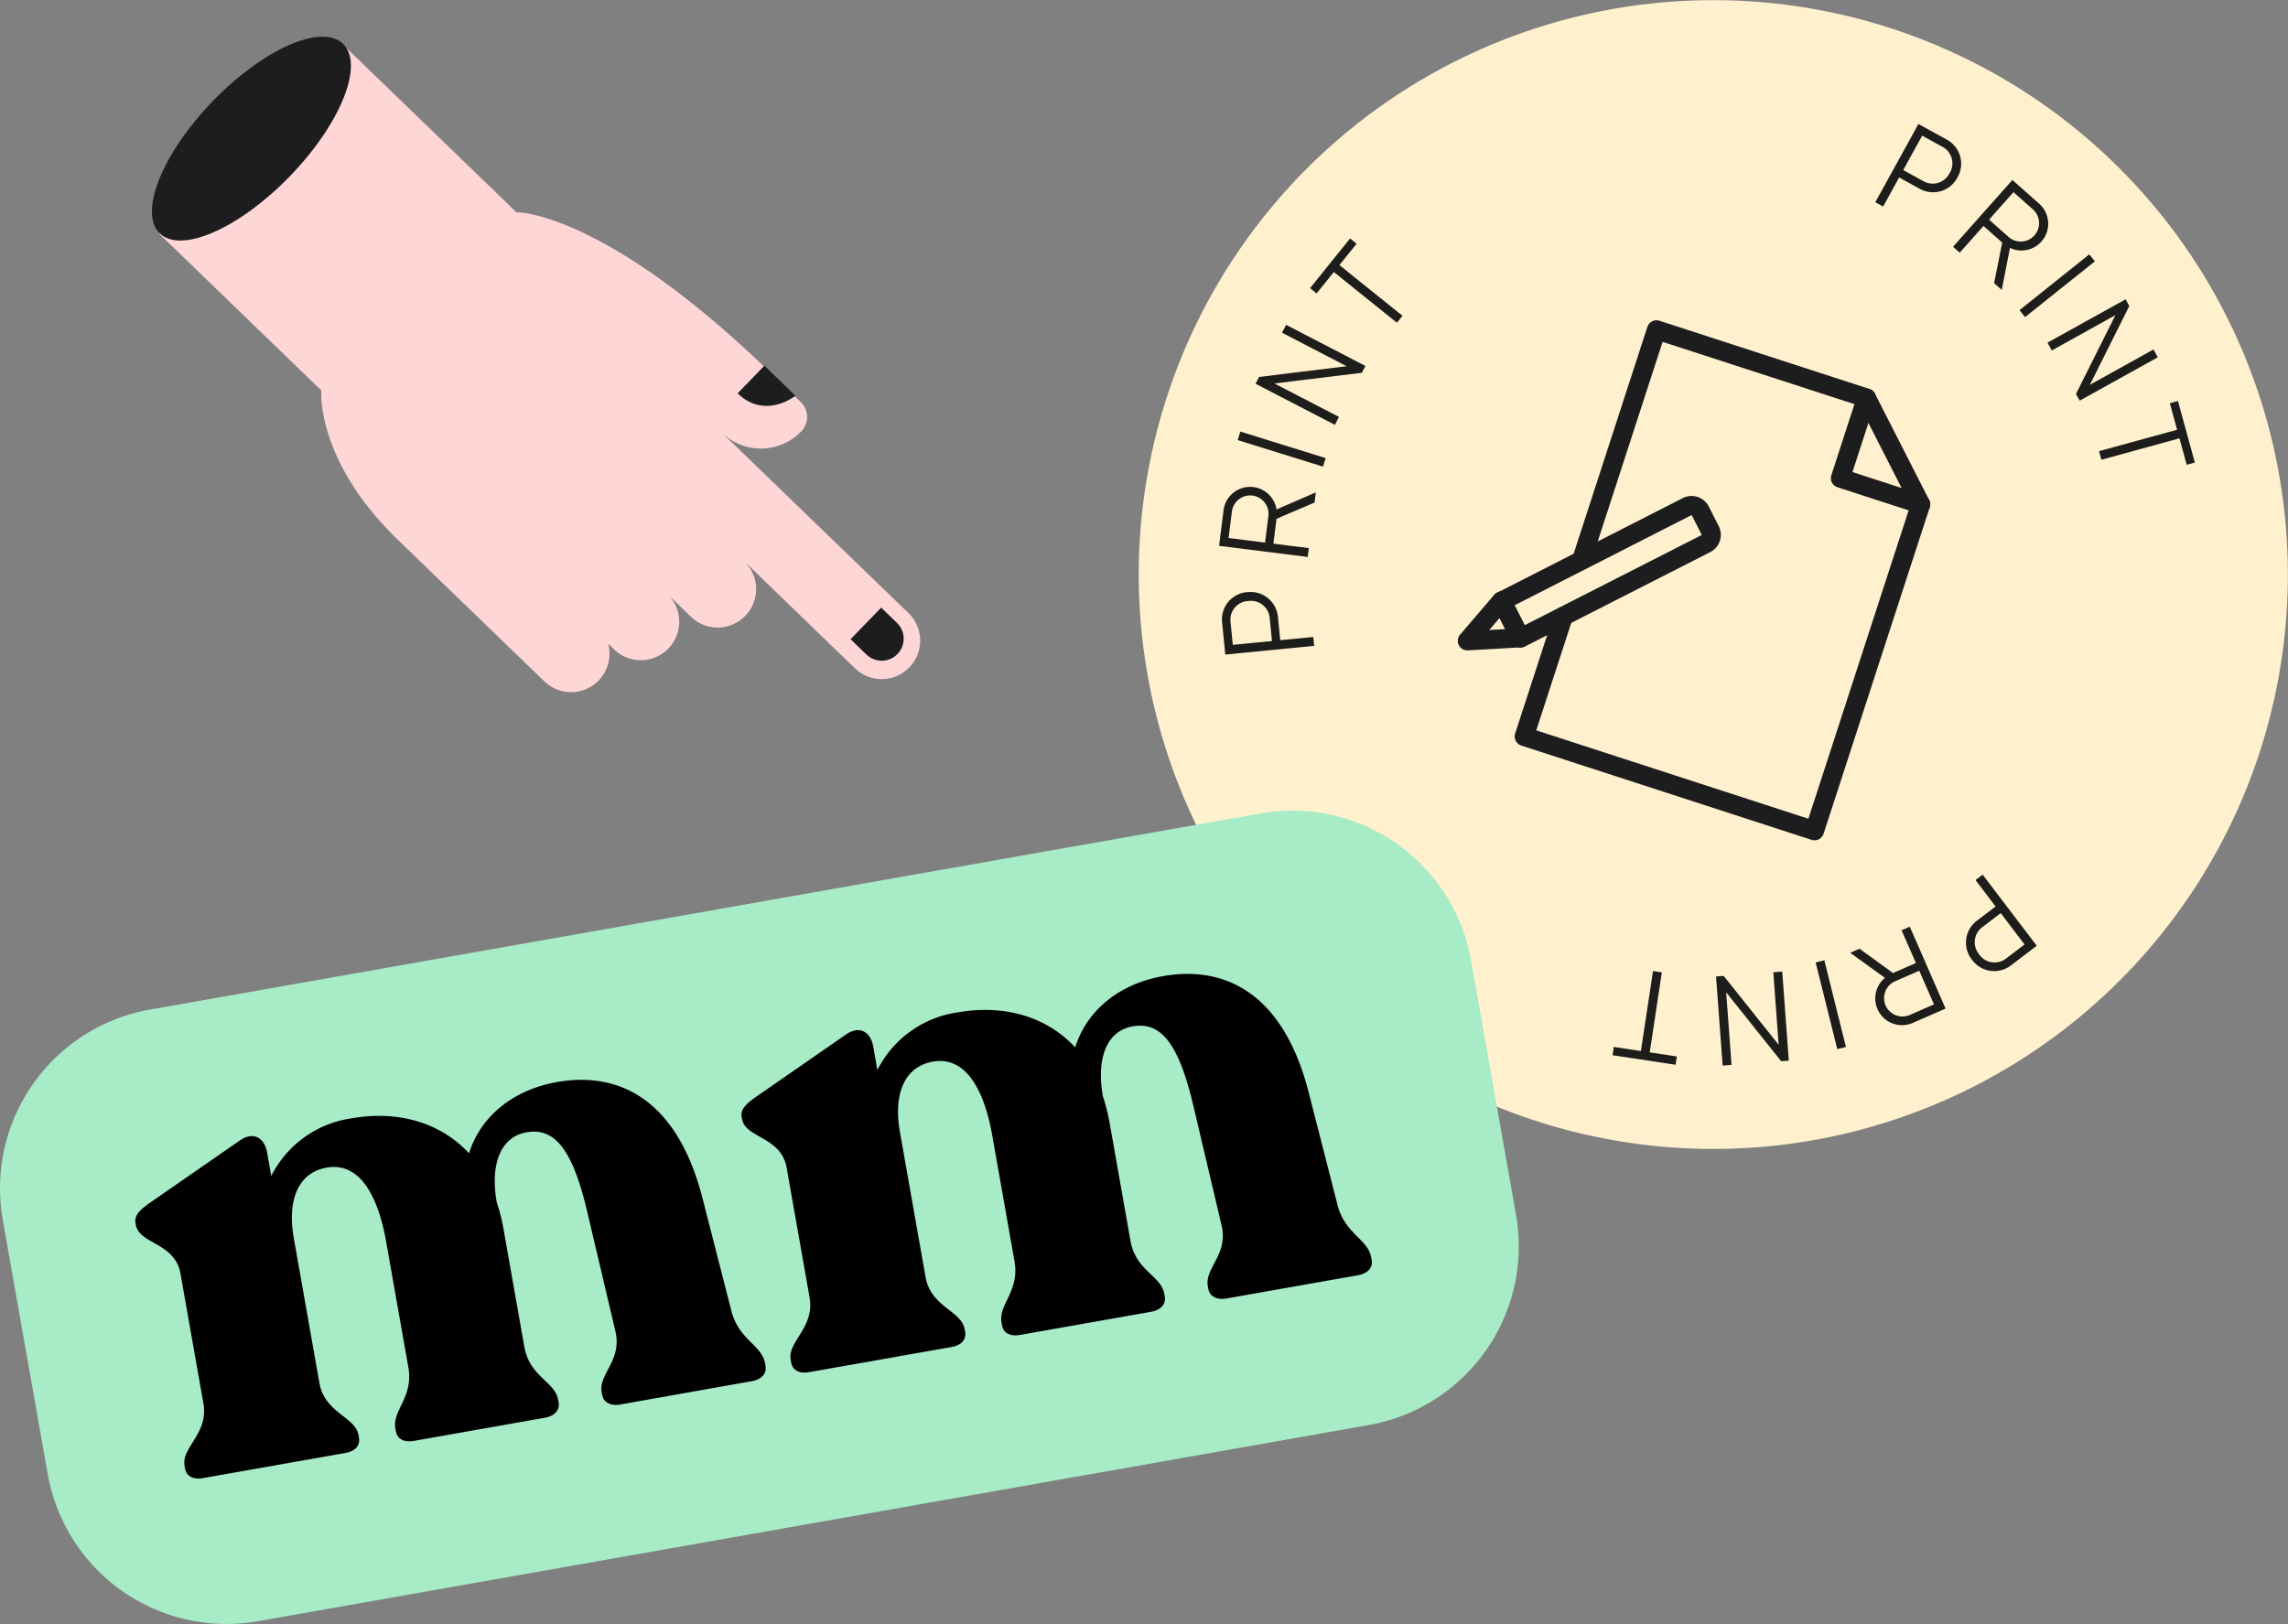 <svg xmlns="http://www.w3.org/2000/svg" width="239.44" height="170" viewBox="0 0 239.44 170"><rect x="0" y="0" width="239.44" height="170" fill="#808080" stroke="none"/><g id="Illustration-millimetre-impression-unite-taille" transform="translate(0 -6.16)"><path id="Trac&#xE9;_1275" data-name="Trac&#xE9; 1275" d="M160.717,123.49a60.128,60.128,0,1,0-38.606-75.764,60.129,60.129,0,0,0,38.606,75.764h0" fill="#fff1ce"></path><path id="Trac&#xE9;_1276" data-name="Trac&#xE9; 1276" d="M204.844,24.743a2.874,2.874,0,0,1-3.877,1.218q-.059-.03-.114-.063l-2.106-1.16-1.676,3.042-.819-.45,4.511-8.191,2.925,1.612a2.866,2.866,0,0,1,1.226,3.863c-.022.043-.046.086-.071.128m-.819-.45a1.96,1.96,0,0,0-.635-2.7c-.041-.025-.084-.05-.127-.072l-2.106-1.159-1.984,3.6,2.106,1.16a1.965,1.965,0,0,0,2.683-.723c.021-.037.041-.074.06-.112" fill="#1d1d1b"></path><path id="Trac&#xE9;_1277" data-name="Trac&#xE9; 1277" d="M209.53,31.552l-1.957-1.739-2.486,2.8-.7-.621L210.6,25l2.8,2.484a2.8,2.8,0,0,1-3.058,4.626l-.857,4.4-.8-.71Zm-1.373-2.4,2.1,1.863a1.924,1.924,0,0,0,2.555-2.872l-2.1-1.866Z" fill="#1d1d1b"></path><rect id="Rectangle_264" data-name="Rectangle 264" width="9.349" height="0.935" transform="translate(211.342 38.626) rotate(-38.647)" fill="#1d1d1b"></rect><path id="Trac&#xE9;_1278" data-name="Trac&#xE9; 1278" d="M225.816,43.664l-8.174,4.541-.39-.7,4.126-8.252-6.655,3.7-.454-.818,8.174-4.539.39.7-4.127,8.252,6.656-3.7Z" transform="translate(0 -0.105)" fill="#1d1d1b"></path><path id="Trac&#xE9;_1279" data-name="Trac&#xE9; 1279" d="M228.841,54.951l-.761-2.769-8.167,2.242-.247-.9,8.167-2.241-.76-2.776.849-.233,1.769,6.441Z" transform="translate(0 -0.137)" fill="#1d1d1b"></path><path id="Trac&#xE9;_1280" data-name="Trac&#xE9; 1280" d="M206.367,106.931a2.872,2.872,0,0,1,.452-4.036c.035-.029.071-.056.108-.082l1.913-1.456-2.1-2.765.744-.566,5.663,7.442-2.658,2.023a2.866,2.866,0,0,1-4.028-.441c-.031-.039-.061-.079-.09-.119m.744-.566a1.958,1.958,0,0,0,2.721.511c.041-.028.08-.057.119-.088l1.913-1.456-2.491-3.278-1.913,1.457a1.964,1.964,0,0,0-.431,2.745c.026.036.053.071.082.105" transform="translate(0 -0.305)" fill="#1d1d1b"></path><path id="Trac&#xE9;_1281" data-name="Trac&#xE9; 1281" d="M198.1,108.339l2.4-1.047-1.5-3.428.861-.374,3.744,8.571-3.428,1.5a2.8,2.8,0,0,1-2.919-4.716l-3.637-2.624.979-.427Zm2.752-.239-2.57,1.122a1.924,1.924,0,0,0,1.538,3.526l2.571-1.122Z" transform="translate(0 -0.323)" fill="#1d1d1b"></path><rect id="Rectangle_265" data-name="Rectangle 265" width="0.935" height="9.351" transform="translate(190.011 106.909) rotate(-13.992)" fill="#1d1d1b"></rect><path id="Trac&#xE9;_1282" data-name="Trac&#xE9; 1282" d="M180.274,118.043l-.689-9.325.8-.059,5.753,7.209-.561-7.593.933-.071.689,9.325-.8.058-5.753-7.209.561,7.593Z" transform="translate(0 -0.338)" fill="#1d1d1b"></path><path id="Trac&#xE9;_1283" data-name="Trac&#xE9; 1283" d="M168.881,116.091l2.84.429,1.266-8.374.924.14-1.265,8.373,2.838.43-.131.871-6.6-1Z" transform="translate(0 -0.338)" fill="#1d1d1b"></path><path id="Trac&#xE9;_1284" data-name="Trac&#xE9; 1284" d="M130.528,68.354a2.872,2.872,0,0,1,3.2,2.5c.006.044.01.088.014.132l.236,2.393,3.456-.34.091.931-9.3.913-.327-3.323a2.865,2.865,0,0,1,2.488-3.2c.049-.006.1-.011.148-.015m.092.93a1.959,1.959,0,0,0-1.863,2.05q0,.073.012.147l.237,2.392,4.1-.4-.237-2.393a1.965,1.965,0,0,0-2.113-1.807c-.043,0-.087.008-.13.014" transform="translate(0 -0.202)" fill="#1d1d1b"></path><path id="Trac&#xE9;_1285" data-name="Trac&#xE9; 1285" d="M133.588,60.637l-.328,2.6,3.711.466-.116.927-9.278-1.164.466-3.711a2.8,2.8,0,0,1,5.545-.1l4.115-1.785-.133,1.061Zm-1.2,2.488.35-2.783a1.924,1.924,0,0,0-3.818-.479l-.349,2.783Z" transform="translate(0 -0.167)" fill="#1d1d1b"></path><rect id="Rectangle_266" data-name="Rectangle 266" width="0.935" height="9.35" transform="translate(129.527 52.229) rotate(-72.708)" fill="#1d1d1b"></rect><path id="Trac&#xE9;_1286" data-name="Trac&#xE9; 1286" d="M134.592,40.277l8.3,4.306-.368.712-9.157,1.12,6.759,3.5-.431.829-8.3-4.3.369-.712,9.159-1.124L134.163,41.1Z" transform="translate(0 -0.113)" fill="#1d1d1b"></path><path id="Trac&#xE9;_1287" data-name="Trac&#xE9; 1287" d="M141.971,31.672l-1.8,2.237,6.6,5.308-.586.726-6.6-5.308-1.8,2.241-.687-.553,4.186-5.2Z" fill="#1d1d1b"></path><path id="Trac&#xE9;_1288" data-name="Trac&#xE9; 1288" d="M163.6,70.841l-4.089,12.57,30.378,9.871L201,59.1l-8.4-2.728,2.727-8.391L173.35,40.842l-7.735,23.805" transform="translate(0 -0.156)" fill="none" stroke="#1d1d1f" stroke-linecap="round" stroke-linejoin="round" stroke-width="2"></path><line id="Ligne_26" data-name="Ligne 26" x2="5.668" y2="11.124" transform="translate(195.333 47.841)" fill="none" stroke="#1d1d1f" stroke-linecap="round" stroke-linejoin="round" stroke-width="2"></line><path id="Trac&#xE9;_1289" data-name="Trac&#xE9; 1289" d="M177.935,59.822l1.04,2.044a1.024,1.024,0,0,1-.447,1.374l-19.414,9.894-1.969-3.861,19.415-9.9a1.022,1.022,0,0,1,1.375.443Z" transform="translate(0 -0.18)" fill="none" stroke="#1d1d1f" stroke-linecap="round" stroke-linejoin="round" stroke-width="2"></path><path id="Trac&#xE9;_1290" data-name="Trac&#xE9; 1290" d="M153.559,73.446l5.556-.318-1.967-3.867Z" transform="translate(0 -0.202)" fill="none" stroke="#1d1d1f" stroke-linecap="round" stroke-linejoin="round" stroke-width="2"></path><path id="Trac&#xE9;_1291" data-name="Trac&#xE9; 1291" d="M15.7,113.374l116.23-20.532a19,19,0,0,1,22.021,15.409l4.7,26.595a19,19,0,0,1-15.409,22.021L27.012,177.4A19,19,0,0,1,4.991,161.99l-4.7-26.6A19,19,0,0,1,15.7,113.374" transform="translate(0 -1.532)" fill="#a7ebc7"></path><path id="Trac&#xE9;_1292" data-name="Trac&#xE9; 1292" d="M80.062,150.4l.049.275c.146.829-.458,1.433-1.424,1.6L64.9,154.718c-.965.171-1.74-.19-1.886-1.018l-.049-.275c-.341-1.931,2.19-3.3,1.423-6.438L61.539,134.9c-1.576-6.9-3.475-9.2-6.439-8.675-2.828.5-3.788,3.513-3.119,7.306a20.052,20.052,0,0,1,.719,2.859l2.168,12.275c.56,3.172,3.2,3.63,3.543,5.56l.048.276c.146.828-.459,1.431-1.423,1.6l-13.723,2.424c-1.034.183-1.739-.19-1.886-1.018l-.049-.275c-.34-1.931,1.914-3.254,1.354-6.426l-2.315-13.1c-1.035-5.862-3.314-8.3-6.21-7.791-3.173.56-4.122,3.643-3.464,7.367l2.68,15.17c.56,3.172,3.753,3.532,4.094,5.463l.048.275c.146.828-.388,1.42-1.423,1.6l-14.894,2.631c-1.034.183-1.741-.19-1.887-1.018l-.048-.276c-.341-1.93,2.534-3.363,1.974-6.535l-2.4-13.584c-.572-3.241-4.312-3.078-4.665-5.078l-.037-.207c-.146-.827.47-1.361,1.351-2.015l9.5-6.585c1.577-1.132,2.668-.188,2.912,1.191l.438,2.482a11.174,11.174,0,0,1,8.392-6.033c4.758-.841,9.237.36,12.307,3.656,1.229-3.913,4.656-6.652,9.206-7.457,5.931-1.046,12.446,1.216,15.247,12.24l2.979,11.633c.767,3.136,3.2,3.63,3.542,5.561" transform="translate(0 -1.532)"></path><path id="Trac&#xE9;_1293" data-name="Trac&#xE9; 1293" d="M143.5,139.2l.049.275c.145.829-.459,1.432-1.424,1.6l-13.791,2.436c-.966.17-1.74-.19-1.887-1.018l-.049-.275c-.34-1.931,2.191-3.3,1.423-6.438L124.972,123.7c-1.575-6.9-3.474-9.2-6.439-8.676-2.827.5-3.788,3.514-3.118,7.307a20.039,20.039,0,0,1,.719,2.858l2.168,12.275c.56,3.172,3.2,3.63,3.542,5.56l.048.276c.146.828-.458,1.432-1.422,1.6l-13.723,2.425c-1.034.183-1.74-.19-1.887-1.019l-.049-.275c-.34-1.931,1.915-3.254,1.355-6.426l-2.315-13.1c-1.035-5.862-3.315-8.3-6.211-7.79-3.172.559-4.121,3.642-3.463,7.366l2.68,15.17c.56,3.172,3.752,3.533,4.093,5.464l.049.275c.146.828-.389,1.42-1.424,1.6l-14.893,2.63c-1.035.183-1.74-.19-1.887-1.018l-.048-.276c-.341-1.93,2.535-3.362,1.974-6.534l-2.4-13.584c-.573-3.241-4.313-3.078-4.666-5.078l-.037-.207c-.146-.827.47-1.362,1.35-2.016l9.5-6.585c1.578-1.131,2.669-.188,2.913,1.191l.438,2.482a11.176,11.176,0,0,1,8.391-6.033c4.759-.84,9.237.36,12.308,3.657,1.229-3.914,4.655-6.653,9.206-7.457,5.93-1.047,12.446,1.215,15.247,12.24l2.978,11.633c.768,3.135,3.2,3.63,3.543,5.561" transform="translate(0 -1.423)"></path><path id="Trac&#xE9;_1294" data-name="Trac&#xE9; 1294" d="M83.85,41.324a5.871,5.871,0,0,1-8.3.141L95.066,60.33a4.025,4.025,0,0,1-5.594,5.789L77.9,54.929A4.025,4.025,0,0,1,72.3,60.717l-2.48-2.4a4.025,4.025,0,1,1-5.594,5.788l-.582-.562a4.021,4.021,0,0,1-6.68,3.938L41.669,52.7c-8.682-8.392-8.042-15.668-8.042-15.668L16.677,20.644,35.857.8,54.048,18.382s8.992-.2,26.356,16.581l3.394,3.28a2.179,2.179,0,0,1,.052,3.081" transform="translate(0 10)" fill="#ffd6d6"></path><path id="Trac&#xE9;_1295" data-name="Trac&#xE9; 1295" d="M92.213,59.974l-3.2,3.307,1.655,1.6a2.3,2.3,0,0,0,3.2-3.308Z" transform="translate(0 9.794)" fill="#1d1d1f"></path><path id="Trac&#xE9;_1296" data-name="Trac&#xE9; 1296" d="M83.241,37.711s-3.158,2.548-6.049-.249l2.8-2.9Z" transform="translate(0 9.877)" fill="#1d1d1f"></path><path id="Trac&#xE9;_1297" data-name="Trac&#xE9; 1297" d="M35.9.747c-2.237-2.163-8.343.528-13.64,6.008s-7.778,11.674-5.54,13.836,8.343-.528,13.64-6.008S38.141,2.91,35.9.747" transform="translate(0 10)" fill="#1d1d1f"></path></g></svg>